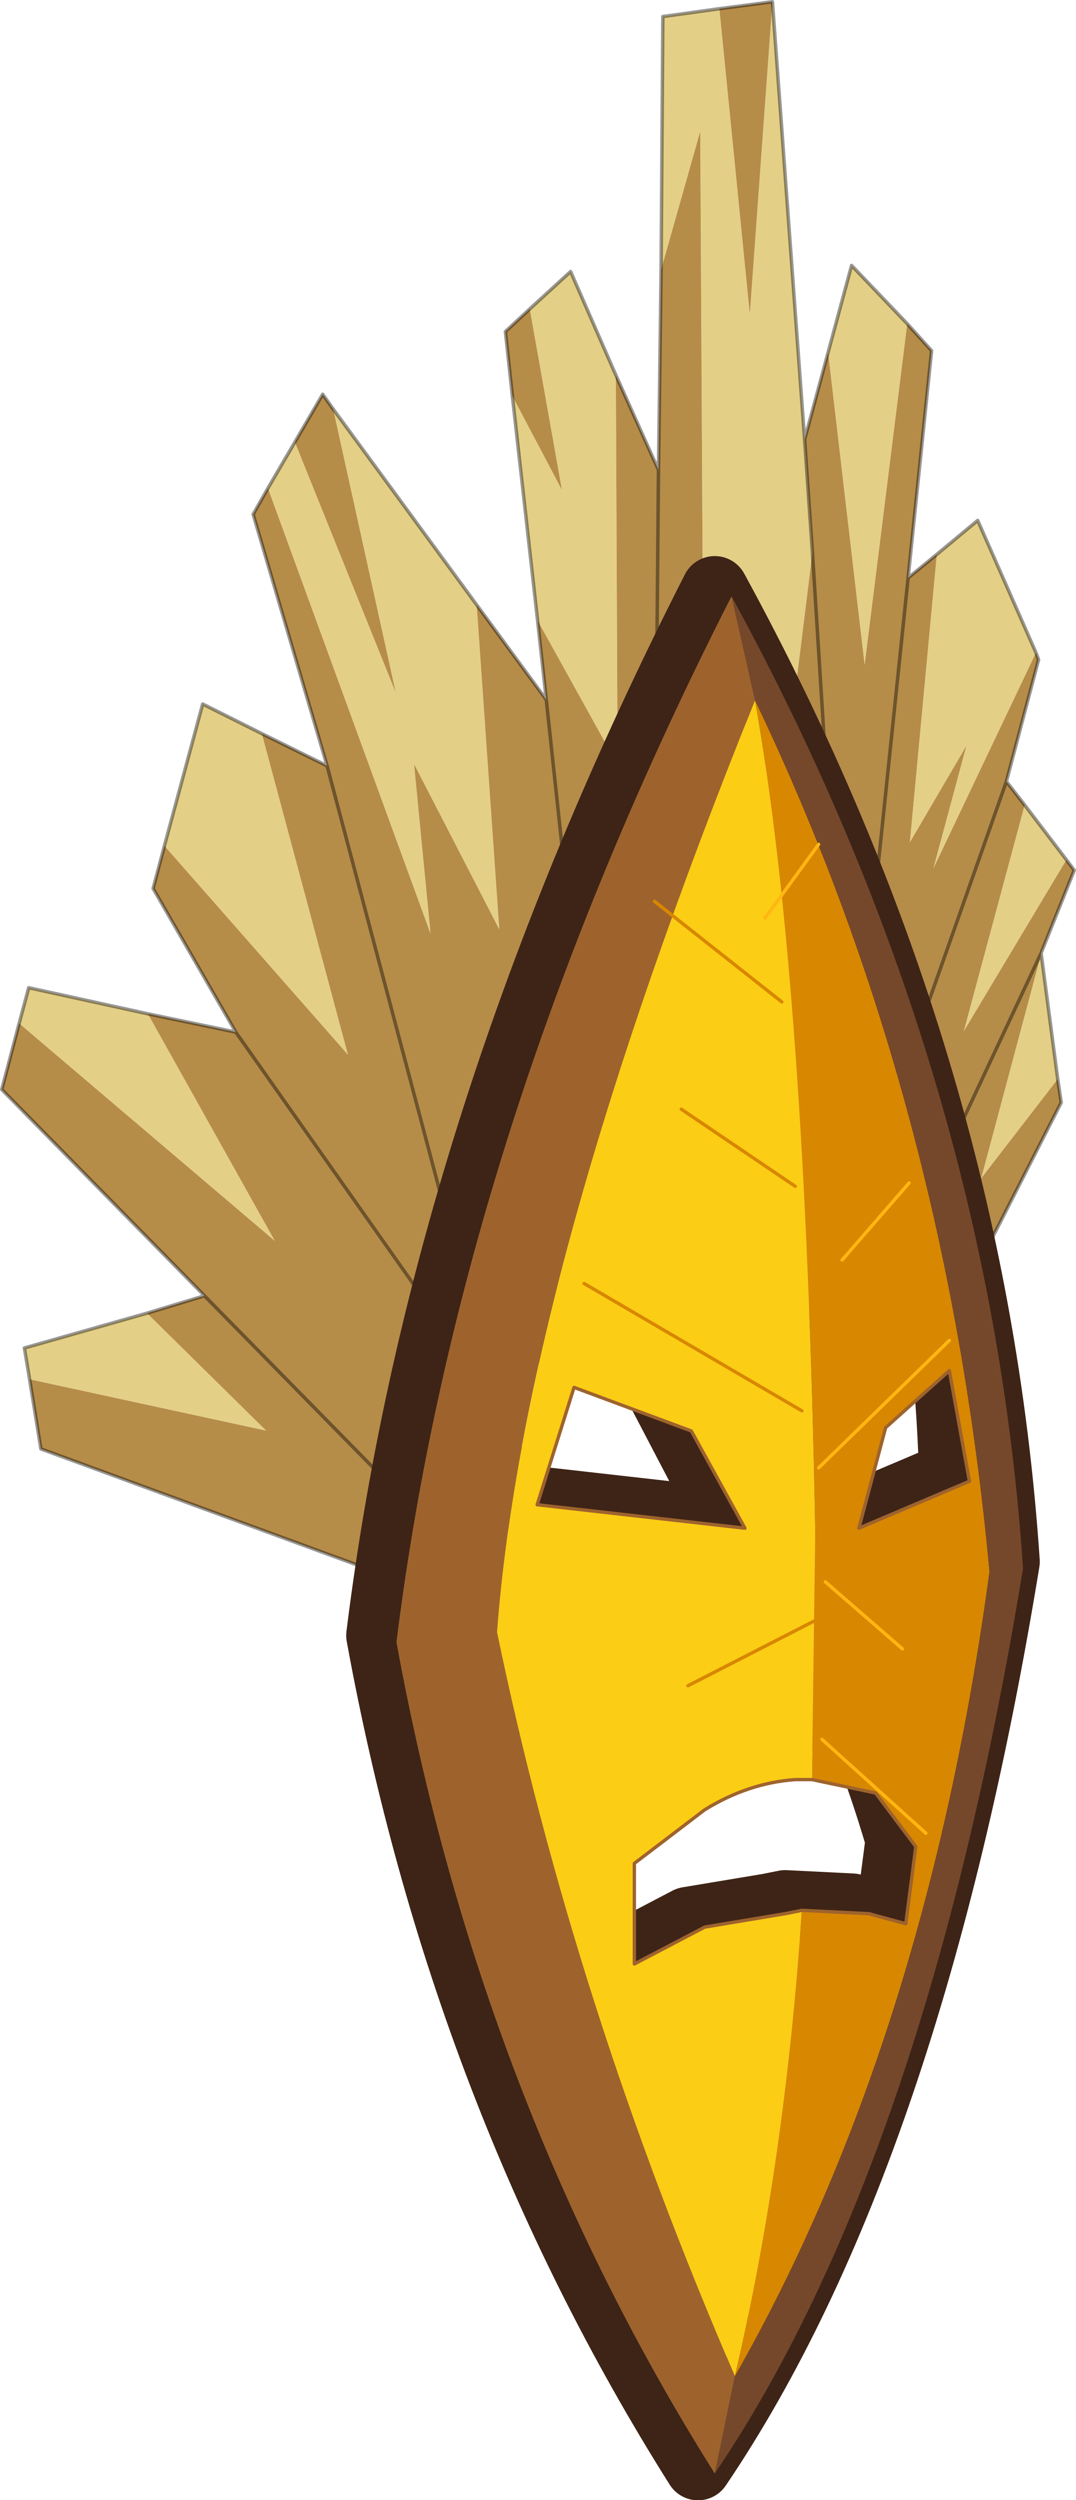 <?xml version="1.0"?>
<svg xmlns="http://www.w3.org/2000/svg" xmlns:xlink="http://www.w3.org/1999/xlink" width="61.85px" height="143.65px"><g transform="matrix(1, 0, 0, 1, -202.65, 20.75)"><use xlink:href="#object-0" width="61.85" height="90.65" transform="matrix(1, 0, 0, 1, 202.65, -20.75)"/><use xlink:href="#object-1" width="10.35" height="29" transform="matrix(3.852, 0, 0, 3.852, 222.55, 11.2)"/></g><defs><g transform="matrix(1, 0, 0, 1, -202.65, 20.75)" id="object-0"><path fill-rule="evenodd" fill="#e4cf87" stroke="none" d="M240.65 -5.25L240.75 -19.8L244 -20.25L245.75 -2.7L247.05 -20.65L248.9 4.5L249.35 11L248 21.9L245.6 13.7L243.1 23.05L242.9 -13.2L240.65 -5.25M261.55 25.5L263.95 28.65L258.05 38.5L261.55 25.5M262.5 34.05L263.45 41.25L259.05 46.95L262.5 34.05M254.8 -2.15L252.35 17.45L250.25 -0.5L251.6 -5.5L254.8 -2.15M256.5 11.1L258.85 9.15L262.2 16.75L256.3 29.15L258.2 22.1L254.95 27.65L256.5 11.1M238.05 0.8L238.15 23.2L233.55 14.9L232.1 2L234.95 7.4L233.1 -3L235.45 -5.15L238.05 0.8M219.6 4.65L225.4 19.05L221.8 2.75L230.05 14L231.35 32.65L226.45 23.15L227.4 32.9L218.05 7.3L219.6 4.65M212.1 27.85L214.3 19.7L217.7 21.4L222.65 39.85L212.1 27.85M211.15 37.5L218.45 50.55L203.75 38.05L204.3 36L211.15 37.5M204.35 58.5L204.05 56.7L211.1 54.7L217.95 61.45L204.35 58.5"/><path fill-rule="evenodd" fill="#b68c49" stroke="none" d="M240.65 -5.25L242.9 -13.2L243.1 23.05L245.6 13.7L248 21.9L249.35 11L248.9 4.5L250.25 -0.5L252.35 17.45L254.8 -2.15L256.2 -0.6L254.85 12.45L256.5 11.1L254.95 27.65L258.2 22.1L256.3 29.15L262.2 16.75L262.35 17.15L260.5 24.15L261.55 25.5L258.05 38.5L263.95 28.65L264.4 29.25L262.5 34L262.5 34.05L259.05 46.95L263.45 41.25L263.65 42.6L257 55.65L255.75 48.4L254.5 41.15L252.65 33.55L250.6 30.85L240.25 34.95L235.3 31.1L228.5 49.85L228.05 55.35L225.45 64.95L214.4 53.7L202.75 41.85L203.75 38.05L218.45 50.55L211.15 37.5L216.2 38.55L211.45 30.3L212.1 27.85L222.65 39.85L217.7 21.4L221.45 23.25L217.2 8.8L218.05 7.3L227.4 32.9L226.45 23.15L231.35 32.65L230.05 14L234.05 19.45L233.55 14.9L238.15 23.2L238.05 0.8L240.5 6.25L240.65 -5.25M247.05 -20.65L245.75 -2.7L244 -20.25L247.05 -20.65M252.65 33.55L254.85 12.45L252.65 33.55M255.75 48.4L262.5 34L255.75 48.4M250.6 30.85L249.35 11L250.6 30.85M254.5 41.15L260.5 24.15L254.5 41.15M235.3 31.1L234.05 19.45L235.3 31.1M240.25 34.95L240.5 6.25L240.25 34.95M233.1 -3L234.95 7.4L232.1 2L231.7 -1.7L233.1 -3M219.6 4.65L221.2 1.9L221.8 2.75L225.4 19.05L219.6 4.65M228.5 49.85L221.45 23.25L228.5 49.85M214.4 53.7L225.45 64.95L224.9 69.8L205 62.5L204.35 58.5L217.95 61.45L211.1 54.7L214.4 53.7M228.05 55.35L216.2 38.55L228.05 55.35"/><path fill="none" stroke="#000000" stroke-opacity="0.4" stroke-width="0.2" stroke-linecap="round" stroke-linejoin="round" d="M244 -20.25L240.75 -19.8L240.65 -5.25L240.5 6.25L238.05 0.8L235.45 -5.15L233.1 -3L231.7 -1.7L232.1 2L233.55 14.9L234.05 19.45L235.3 31.1L240.25 34.95L250.6 30.85L252.65 33.55L254.5 41.15L255.75 48.4L257 55.65L263.65 42.6L263.45 41.25L262.5 34.05L262.5 34L264.4 29.25L263.95 28.65L261.55 25.5L260.5 24.15L262.35 17.15L262.2 16.75L258.85 9.15L256.5 11.1L254.85 12.45L252.65 33.55M249.35 11L248.9 4.5L247.05 -20.65L244 -20.25M235.3 31.1L228.5 49.85L228.05 55.35L225.45 64.95L226.05 65.5M254.8 -2.15L251.6 -5.5L250.25 -0.5L248.9 4.5M254.8 -2.15L256.2 -0.6L254.85 12.45M262.5 34L255.75 48.4M249.35 11L250.6 30.85M260.5 24.15L254.5 41.15M240.5 6.25L240.25 34.95M221.8 2.75L221.2 1.9L219.6 4.65L218.05 7.3L217.2 8.8L221.45 23.25L228.5 49.85M221.8 2.75L230.05 14L234.05 19.45M217.7 21.4L214.3 19.7L212.1 27.85L211.45 30.3L216.2 38.55L211.15 37.5L204.3 36L203.75 38.05L202.75 41.85L214.4 53.7L225.45 64.95L224.9 69.8L205 62.5L204.35 58.5L204.05 56.7L211.1 54.7L214.4 53.7M217.7 21.4L221.45 23.25M216.2 38.55L228.05 55.35"/></g><g transform="matrix(1, 0, 0, 1, 6.85, 15.95)" id="object-1"><use xlink:href="#object-2" width="10.35" height="29" transform="matrix(1, 0, 0, 1, -6.85, -15.95)"/></g><g transform="matrix(1, 0, 0, 1, 6.85, 15.95)" id="object-2"><path fill-rule="evenodd" fill="#c07238" stroke="none" d="M2.2 -2.25Q2.1 -4.85 1.9 -3.9L-0.3 -4.25L0.55 -1.55L2.2 -2.25M-2.8 4.95L-1.75 4.4L-0.55 4.2L-0.3 4.15L0.7 4.2L1.25 4.35L1.4 3.2Q0.85 1.35 0.65 1.5L0.55 1.85L0.55 2.3L0.5 2.3Q0.05 2 -0.15 1.3L-0.3 1.8L-0.3 1.2L-1.2 1.2L-1.2 1.95L-2.65 1.65Q-3.7 1.5 -2.8 3.45L-2.8 4.95M-1.35 -15.45Q2.5 -8.4 3 -0.95Q1.55 7.9 -1.6 12.55Q-5.1 7 -6.35 0.15Q-5.4 -7.5 -1.35 -15.45M-1.15 -1.55L-2.85 -4.8L-3.35 -4.7Q-6.05 -3.85 -4.25 -1.9L-1.15 -1.55"/><path fill="none" stroke="#3e2417" stroke-width="1" stroke-linecap="round" stroke-linejoin="round" d="M2.2 -2.25L0.55 -1.55L-0.3 -4.25L1.9 -3.9Q2.1 -4.85 2.2 -2.25M-2.8 4.95L-1.75 4.4L-0.55 4.2L-0.3 4.15L0.7 4.2L1.25 4.35L1.4 3.2Q0.85 1.35 0.65 1.5M-1.35 -15.45Q2.5 -8.4 3 -0.95Q1.55 7.9 -1.6 12.55Q-5.1 7 -6.35 0.15Q-5.4 -7.5 -1.35 -15.45M-1.15 -1.55L-2.85 -4.8L-3.35 -4.7Q-6.05 -3.85 -4.25 -1.9L-1.15 -1.55"/><path fill-rule="evenodd" fill="#d88701" stroke="none" d="M0.8 -1.45L2.45 -2.15L2.15 -3.8L1.2 -2.95L0.8 -1.45M-0.05 4.25L0.95 4.3L1.5 4.45L1.65 3.3L1.05 2.5L0.1 2.3L0.15 -1.4Q0 -9.6 -0.75 -13.8Q2.1 -7.85 2.75 -0.8Q1.8 6.2 -1.05 11.2Q-0.3 8 -0.05 4.25"/><path fill-rule="evenodd" fill="#fbcd15" stroke="none" d="M0.1 2.3L-0.15 2.3Q-0.85 2.35 -1.5 2.75L-2.55 3.55L-2.55 5.05L-1.5 4.5L-0.3 4.3L-0.05 4.25Q-0.3 8 -1.05 11.2Q-3.45 5.65 -4.6 0.1Q-4.2 -5.25 -0.75 -13.8Q0 -9.6 0.15 -1.4L0.1 2.3M-1.7 -2.9L-3.45 -3.55L-4 -1.8L-0.9 -1.45L-1.7 -2.9"/><path fill-rule="evenodd" fill="#75482c" stroke="none" d="M-1.05 11.2Q1.8 6.2 2.75 -0.8Q2.1 -7.85 -0.75 -13.8L-1.1 -15.35Q2.75 -8.3 3.25 -0.85Q1.8 8 -1.35 12.65L-1.05 11.2"/><path fill-rule="evenodd" fill="#9e632d" stroke="none" d="M-1.35 12.65Q-4.85 7.1 -6.1 0.25Q-5.15 -7.4 -1.1 -15.35L-0.75 -13.8Q-4.2 -5.25 -4.6 0.1Q-3.45 5.65 -1.05 11.2L-1.35 12.65"/><path fill="none" stroke="#9e632d" stroke-width="0.05" stroke-linecap="round" stroke-linejoin="round" d="M0.8 -1.45L1.2 -2.95L2.15 -3.8L2.45 -2.15L0.8 -1.45M-0.05 4.25L0.95 4.3L1.5 4.45L1.65 3.3L1.05 2.5L0.1 2.3L-0.15 2.3Q-0.85 2.35 -1.5 2.75L-2.55 3.55L-2.55 5.05L-1.5 4.5L-0.3 4.3L-0.05 4.25M-1.7 -2.9L-3.45 -3.55L-4 -1.8L-0.9 -1.45L-1.7 -2.9"/><path fill="none" stroke="#d88701" stroke-width="0.05" stroke-linecap="round" stroke-linejoin="round" d="M-0.05 -3.2L-3.3 -5.1M-0.15 -6.55L-1.85 -7.7M-2.25 -10.8L-0.35 -9.3M0.2 -0.1L-1.75 0.9"/><path fill="none" stroke="#ffb612" stroke-width="0.05" stroke-linecap="round" stroke-linejoin="round" d="M0.2 -11.65L-0.6 -10.55M0.25 1.7L1.8 3.1M0.3 -0.65L1.45 0.35M0.2 -2.35L2.15 -4.25M0.55 -5.45L1.55 -6.6"/></g></defs></svg>
